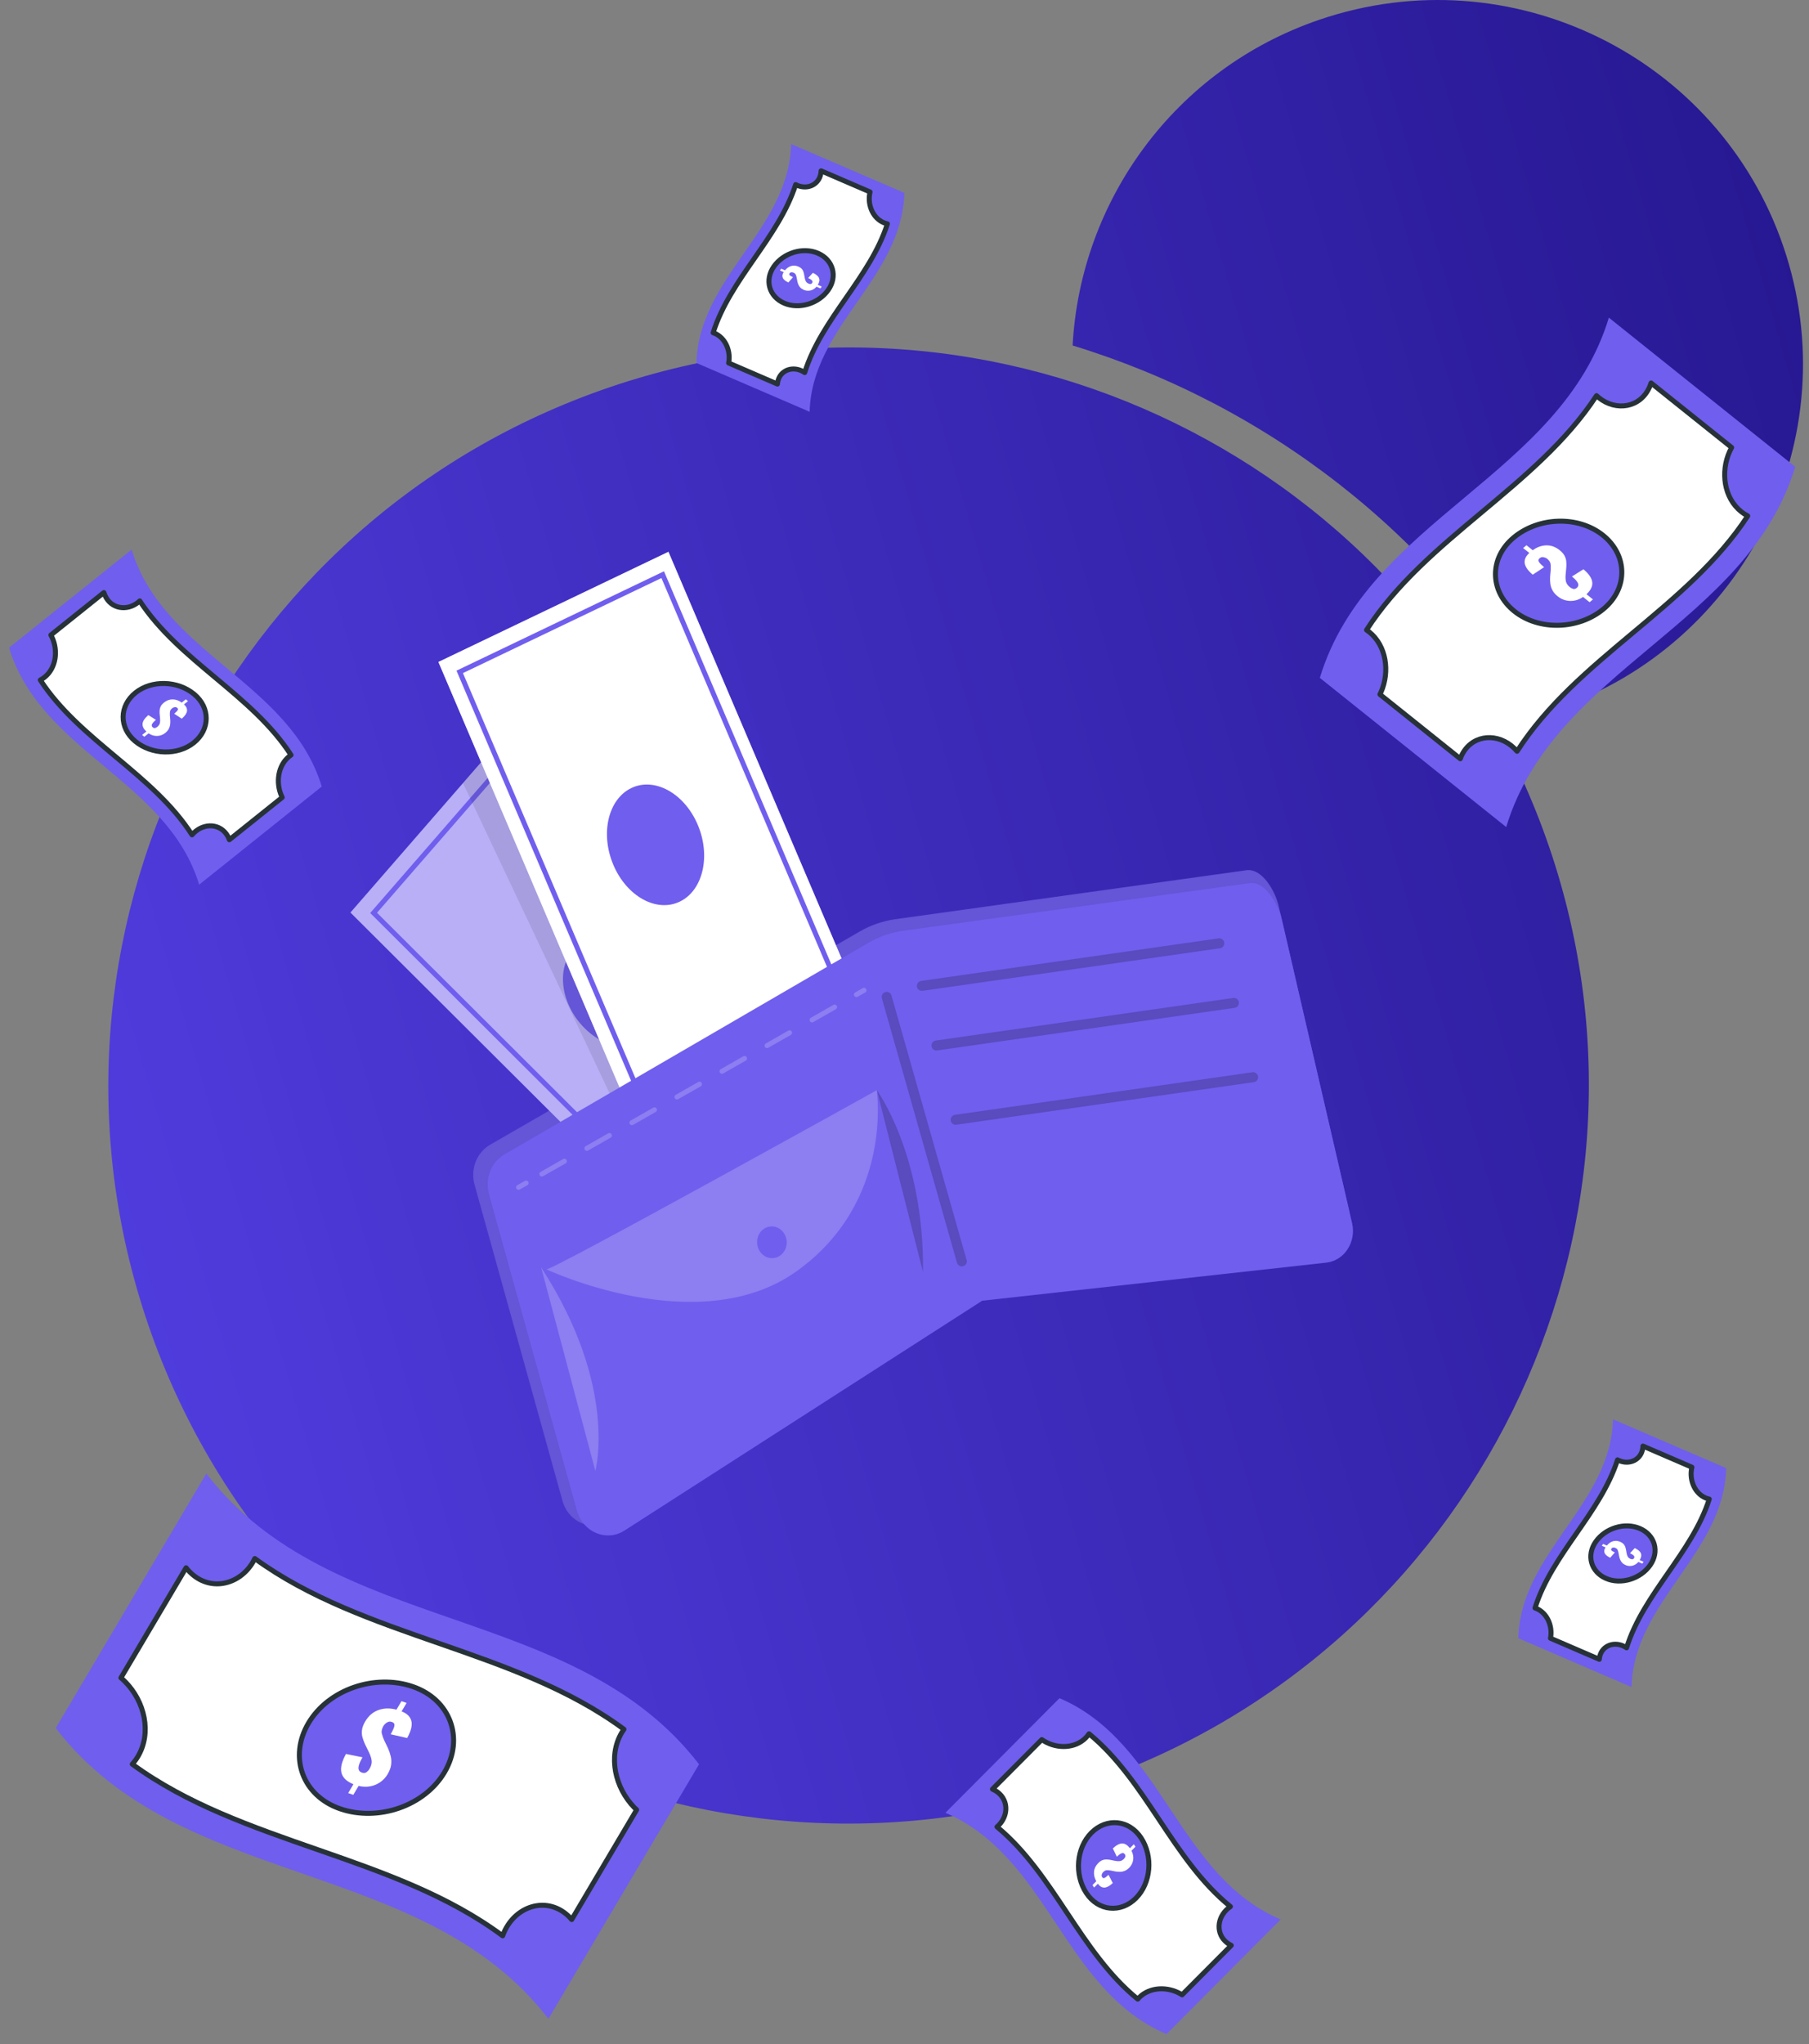 <svg width="679" height="767" viewBox="0 0 679 767" fill="none" xmlns="http://www.w3.org/2000/svg">
<rect x="0" y="0" width="679" height="767" fill="#808080" stroke="none"/>
<path d="M495.321 7.371C440.743 25.959 405.5 75.519 402.604 129.643C475.069 151.763 538.544 200.286 578.077 267.905C579.996 267.342 581.921 266.732 583.841 266.078C655.48 241.68 693.814 163.912 669.385 92.519C644.957 21.125 566.96 -17.027 495.321 7.371Z" fill="url(#paint0_linear_3645_14273)"/>
<path d="M581.459 317.783C531.975 173.164 373.98 95.879 228.86 145.303C83.735 194.728 6.088 352.266 55.571 496.885C105.053 641.5 263.049 718.789 408.174 669.364C553.295 619.94 630.941 462.399 581.459 317.783Z" fill="url(#paint1_linear_3645_14273)"/>
<path d="M205.852 757.551C158.827 696.483 67.939 709.531 20.915 648.462C39.757 616.623 58.601 584.782 77.443 552.943C124.468 614.012 215.356 600.964 262.38 662.032C243.538 693.872 224.694 725.712 205.852 757.551Z" fill="#705EEE"/>
<path d="M238.158 678.349C230.765 670.799 228.157 658.958 233.377 650.136C233.634 649.703 233.915 649.298 234.199 648.896C193.284 618.633 136.748 614.764 95.638 584.831C95.419 585.28 95.196 585.726 94.939 586.161C89.761 594.91 78.693 597.364 71.251 589.896C70.75 589.392 70.281 588.853 69.838 588.288C61.688 602.059 53.539 615.83 45.389 629.6C45.908 630.038 46.421 630.502 46.923 631.005C54.365 638.472 57.004 650.262 51.784 659.081C51.151 660.151 50.43 661.121 49.642 661.992C90.848 692.137 147.655 695.922 188.666 726.398C189.075 725.247 189.591 724.127 190.224 723.057C195.402 714.308 206.439 711.906 213.832 719.456C214.096 719.726 214.337 720.02 214.584 720.307C222.712 706.572 230.84 692.839 238.968 679.104C238.698 678.854 238.423 678.618 238.158 678.349Z" fill="white" stroke="#263238" stroke-width="1.873" stroke-miterlimit="10" stroke-linecap="round" stroke-linejoin="round"/>
<path d="M166.83 665.045C159.35 677.685 141.958 683.635 127.731 678.762C113.505 673.889 108.272 659.293 115.791 646.588C123.271 633.947 140.663 627.998 154.89 632.871C169.115 637.745 174.349 652.341 166.83 665.045Z" fill="#705EEE" stroke="#263238" stroke-width="1.873" stroke-miterlimit="10" stroke-linecap="round" stroke-linejoin="round"/>
<path d="M130.691 672.843C131.347 671.735 132.002 670.628 132.658 669.52C130.143 668.509 128.647 667.09 128.173 665.262C127.699 663.433 128.261 661.068 129.855 658.168C131.92 658.586 133.987 658.997 136.056 659.408C135.392 660.581 134.949 661.56 134.727 662.346C134.502 663.132 134.494 663.75 134.696 664.199C134.899 664.647 135.275 664.967 135.828 665.16C136.528 665.404 137.11 665.35 137.576 664.999C138.041 664.648 138.413 664.238 138.691 663.769C139.353 662.65 139.617 661.6 139.487 660.623C139.353 659.646 139.006 658.588 138.442 657.446C137.957 656.453 137.472 655.462 136.987 654.469C136.594 653.601 136.279 652.743 136.043 651.89C135.806 651.036 135.752 650.124 135.873 649.154C135.994 648.183 136.398 647.114 137.086 645.951C138.344 643.825 140.012 642.398 142.093 641.667C144.17 640.938 146.408 640.895 148.807 641.541C149.436 640.478 150.065 639.415 150.694 638.352C151.333 638.575 151.972 638.797 152.611 639.019C151.989 640.071 151.366 641.123 150.744 642.174C152.157 642.746 153.147 643.45 153.712 644.282C154.276 645.113 154.548 645.993 154.531 646.919C154.511 647.845 154.326 648.766 153.982 649.685C153.633 650.604 153.254 651.438 152.842 652.185C150.778 651.716 148.71 651.25 146.643 650.786C147.095 649.972 147.458 649.248 147.727 648.612C147.995 647.978 148.096 647.452 148.026 647.036C147.955 646.62 147.625 646.323 147.033 646.145C146.406 645.927 145.806 646.001 145.228 646.367C144.648 646.731 144.219 647.149 143.941 647.618C143.306 648.692 143.099 649.666 143.322 650.54C143.545 651.415 143.848 652.27 144.232 653.103C144.693 654.06 145.153 655.017 145.614 655.974C146.056 656.965 146.401 657.978 146.649 659.01C146.9 660.045 146.951 661.117 146.807 662.228C146.664 663.341 146.219 664.523 145.478 665.776C144.776 666.963 143.858 667.952 142.727 668.741C141.595 669.533 140.333 670.057 138.943 670.312C137.552 670.569 136.1 670.514 134.596 670.153C133.935 671.271 133.272 672.39 132.61 673.509C131.97 673.288 131.33 673.066 130.691 672.843Z" fill="white"/>
<path d="M74.754 331.964C62.87 292.804 15.283 282.215 3.399 243.056C18.736 230.782 34.074 218.508 49.411 206.235C61.295 245.395 108.882 255.984 120.767 295.143C105.429 307.417 90.092 319.69 74.754 331.964Z" fill="#705EEE"/>
<path d="M105.673 298.698C103.419 293.56 104.348 287.19 108.597 283.789C108.806 283.622 109.022 283.474 109.238 283.328C94.602 260.614 67.252 248.075 52.457 225.488C52.264 225.67 52.07 225.85 51.86 226.018C47.646 229.39 41.688 228.53 39.395 223.424C39.241 223.079 39.109 222.724 38.995 222.36C32.362 227.668 25.728 232.977 19.095 238.285C19.27 238.6 19.438 238.927 19.592 239.271C21.886 244.377 20.982 250.727 16.734 254.127C16.218 254.54 15.678 254.886 15.123 255.17C29.926 277.88 57.427 290.428 72.07 313.266C72.49 312.771 72.956 312.311 73.471 311.899C77.686 308.526 83.618 309.406 85.872 314.544C85.952 314.728 86.016 314.919 86.085 315.108C92.701 309.814 99.317 304.52 105.933 299.225C105.846 299.05 105.754 298.881 105.673 298.698Z" fill="white" stroke="#263238" stroke-width="1.873" stroke-miterlimit="10" stroke-linecap="round" stroke-linejoin="round"/>
<path d="M72.748 278.694C66.659 283.566 56.906 283.255 50.755 278.163C44.606 273.072 44.748 264.84 50.868 259.943C56.956 255.071 66.71 255.382 72.86 260.474C79.009 265.566 78.867 273.797 72.748 278.694Z" fill="#705EEE" stroke="#263238" stroke-width="1.873" stroke-miterlimit="10" stroke-linecap="round" stroke-linejoin="round"/>
<path d="M53.338 275.779C53.871 275.353 54.405 274.926 54.938 274.499C53.879 273.524 53.403 272.539 53.511 271.542C53.619 270.545 54.342 269.476 55.678 268.336C56.625 268.931 57.575 269.523 58.524 270.116C57.974 270.573 57.571 270.976 57.313 271.325C57.053 271.673 56.934 271.978 56.95 272.239C56.966 272.5 57.093 272.729 57.331 272.929C57.633 273.182 57.932 273.264 58.229 273.177C58.526 273.091 58.788 272.957 59.014 272.776C59.553 272.345 59.881 271.873 60 271.363C60.117 270.853 60.143 270.262 60.078 269.589C60.023 269.005 59.969 268.422 59.914 267.838C59.882 267.333 59.887 266.848 59.93 266.38C59.972 265.912 60.117 265.449 60.359 264.99C60.602 264.53 61.003 264.075 61.563 263.627C62.587 262.808 63.683 262.412 64.853 262.44C66.022 262.468 67.141 262.867 68.211 263.638C68.723 263.228 69.235 262.818 69.747 262.409C70.022 262.639 70.298 262.87 70.573 263.1C70.067 263.505 69.56 263.911 69.054 264.316C69.648 264.866 70.008 265.401 70.132 265.92C70.256 266.439 70.226 266.927 70.044 267.383C69.86 267.839 69.595 268.262 69.251 268.654C68.906 269.044 68.561 269.387 68.216 269.681C67.279 269.06 66.34 268.441 65.4 267.823C65.778 267.503 66.094 267.212 66.347 266.946C66.599 266.682 66.748 266.44 66.791 266.22C66.834 266 66.726 265.79 66.466 265.591C66.195 265.365 65.883 265.289 65.528 265.362C65.171 265.434 64.88 265.561 64.654 265.742C64.137 266.156 63.851 266.601 63.798 267.076C63.744 267.553 63.734 268.034 63.768 268.52C63.817 269.082 63.866 269.643 63.915 270.205C63.949 270.781 63.93 271.348 63.859 271.907C63.789 272.468 63.614 273.01 63.333 273.535C63.053 274.061 62.61 274.564 62.007 275.047C61.435 275.504 60.794 275.823 60.084 276.003C59.373 276.183 58.648 276.207 57.91 276.072C57.171 275.939 56.461 275.639 55.782 275.177C55.243 275.608 54.704 276.039 54.166 276.47C53.889 276.241 53.613 276.01 53.338 275.779Z" fill="white"/>
<path d="M565.347 310.346C583.416 250.81 655.765 234.711 673.833 175.174C650.515 156.514 627.196 137.854 603.878 119.194C585.81 178.73 513.461 194.83 495.392 254.366C518.71 273.026 542.029 291.687 565.347 310.346Z" fill="#705EEE"/>
<path d="M518.339 259.769C521.765 251.958 520.354 242.273 513.893 237.103C513.576 236.849 513.248 236.623 512.919 236.401C535.17 201.869 576.752 182.804 599.246 148.465C599.539 148.741 599.835 149.015 600.153 149.269C606.561 154.397 615.618 153.089 619.105 145.326C619.34 144.802 619.54 144.262 619.713 143.709C629.798 151.779 639.884 159.85 649.969 167.92C649.702 168.399 649.448 168.896 649.212 169.419C645.725 177.182 647.099 186.837 653.558 192.006C654.342 192.633 655.163 193.159 656.007 193.592C633.502 228.119 591.691 247.197 569.427 281.918C568.79 281.165 568.081 280.467 567.297 279.839C560.89 274.712 551.871 276.05 548.444 283.862C548.322 284.141 548.224 284.431 548.119 284.719C538.06 276.669 528.002 268.62 517.943 260.571C518.076 260.305 518.216 260.048 518.339 259.769Z" fill="white" stroke="#263238" stroke-width="1.873" stroke-miterlimit="10" stroke-linecap="round" stroke-linejoin="round"/>
<path d="M568.397 229.356C577.654 236.764 592.483 236.291 601.833 228.549C611.183 220.809 610.967 208.294 601.662 200.848C592.406 193.441 577.576 193.914 568.226 201.656C558.877 209.397 559.093 221.911 568.397 229.356Z" fill="#705EEE" stroke="#263238" stroke-width="1.873" stroke-miterlimit="10" stroke-linecap="round" stroke-linejoin="round"/>
<path d="M597.908 224.926C597.097 224.277 596.286 223.628 595.475 222.979C597.085 221.498 597.809 220 597.645 218.484C597.48 216.968 596.381 215.343 594.35 213.609C592.91 214.514 591.467 215.414 590.023 216.315C590.859 217.011 591.473 217.624 591.865 218.154C592.259 218.683 592.441 219.147 592.417 219.544C592.391 219.94 592.199 220.289 591.837 220.593C591.378 220.977 590.923 221.102 590.471 220.97C590.02 220.838 589.622 220.635 589.278 220.36C588.459 219.704 587.96 218.987 587.779 218.212C587.601 217.437 587.561 216.538 587.661 215.515C587.744 214.627 587.827 213.74 587.909 212.852C587.959 212.085 587.951 211.347 587.886 210.636C587.821 209.924 587.602 209.22 587.234 208.522C586.864 207.823 586.254 207.132 585.403 206.45C583.846 205.204 582.18 204.603 580.4 204.645C578.624 204.688 576.922 205.294 575.295 206.467C574.517 205.844 573.739 205.221 572.961 204.598C572.541 204.949 572.122 205.299 571.704 205.649C572.474 206.265 573.244 206.882 574.014 207.498C573.111 208.333 572.564 209.147 572.375 209.937C572.187 210.725 572.232 211.467 572.509 212.161C572.789 212.855 573.191 213.497 573.714 214.093C574.239 214.687 574.763 215.208 575.288 215.655C576.712 214.711 578.14 213.769 579.569 212.829C578.994 212.343 578.514 211.9 578.129 211.497C577.746 211.094 577.52 210.726 577.454 210.392C577.389 210.058 577.553 209.739 577.949 209.437C578.36 209.093 578.834 208.977 579.375 209.088C579.917 209.197 580.36 209.391 580.704 209.666C581.49 210.295 581.924 210.971 582.005 211.695C582.086 212.419 582.102 213.151 582.05 213.89C581.976 214.744 581.901 215.597 581.827 216.451C581.775 217.326 581.804 218.189 581.912 219.039C582.018 219.892 582.285 220.716 582.711 221.513C583.137 222.313 583.81 223.079 584.727 223.812C585.596 224.508 586.571 224.993 587.651 225.266C588.732 225.54 589.834 225.576 590.956 225.372C592.08 225.169 593.16 224.713 594.192 224.01C595.011 224.666 595.83 225.322 596.649 225.977C597.07 225.627 597.489 225.277 597.908 224.926Z" fill="white"/>
<path d="M612.374 633.049C613.236 600.931 647.065 583.026 647.927 550.908C633.765 544.802 619.602 538.697 605.44 532.591C604.578 564.709 570.748 582.613 569.886 614.731C584.049 620.837 598.211 626.943 612.374 633.049Z" fill="#705EEE"/>
<path d="M582.054 614.286C582.693 609.928 580.666 605.297 576.743 603.606C576.55 603.523 576.355 603.455 576.161 603.389C582.523 583.152 600.626 567.975 607.135 547.8C607.319 547.898 607.504 547.993 607.697 548.077C611.589 549.755 615.92 547.866 616.596 543.523C616.641 543.23 616.667 542.934 616.678 542.634C622.803 545.275 628.928 547.916 635.054 550.557C634.986 550.832 634.927 551.114 634.882 551.406C634.206 555.749 636.21 560.369 640.133 562.061C640.609 562.266 641.089 562.416 641.569 562.516C635.08 582.786 616.865 598 610.523 618.334C610.102 618.046 609.654 617.795 609.178 617.59C605.286 615.912 600.978 617.811 600.339 622.169C600.316 622.325 600.307 622.483 600.294 622.641C594.185 620.007 588.076 617.373 581.966 614.739C581.996 614.589 582.031 614.442 582.054 614.286Z" fill="white" stroke="#263238" stroke-width="1.873" stroke-miterlimit="10" stroke-linecap="round" stroke-linejoin="round"/>
<path d="M602.827 592.299C608.449 594.723 615.768 592.46 619.367 587.328C622.965 582.195 621.147 575.993 615.496 573.557C609.874 571.133 602.555 573.395 598.956 578.528C595.359 583.66 597.176 589.863 602.827 592.299Z" fill="#705EEE" stroke="#263238" stroke-width="1.873" stroke-miterlimit="10" stroke-linecap="round" stroke-linejoin="round"/>
<path d="M616.916 586.059C616.424 585.846 615.931 585.634 615.438 585.421C616.038 584.464 616.194 583.619 615.905 582.887C615.616 582.154 614.846 581.496 613.598 580.909C613.005 581.557 612.409 582.202 611.813 582.848C612.324 583.081 612.714 583.302 612.981 583.512C613.25 583.722 613.404 583.928 613.446 584.129C613.488 584.33 613.44 584.53 613.301 584.73C613.125 584.985 612.916 585.109 612.673 585.105C612.43 585.101 612.204 585.054 611.995 584.964C611.497 584.75 611.151 584.46 610.955 584.1C610.76 583.738 610.618 583.296 610.528 582.773C610.448 582.319 610.368 581.866 610.287 581.413C610.207 581.024 610.103 580.658 609.973 580.312C609.843 579.967 609.638 579.646 609.359 579.349C609.08 579.051 608.682 578.79 608.164 578.567C607.219 578.16 606.307 578.088 605.427 578.352C604.548 578.616 603.784 579.151 603.134 579.957C602.661 579.753 602.189 579.549 601.716 579.345C601.555 579.577 601.394 579.809 601.234 580.041C601.701 580.242 602.169 580.444 602.637 580.645C602.301 581.185 602.14 581.665 602.154 582.084C602.168 582.502 602.292 582.865 602.525 583.173C602.758 583.48 603.047 583.745 603.388 583.97C603.731 584.194 604.063 584.382 604.386 584.533C604.966 583.868 605.548 583.204 606.131 582.541C605.779 582.377 605.479 582.223 605.232 582.074C604.986 581.926 604.824 581.774 604.745 581.616C604.667 581.459 604.705 581.278 604.861 581.073C605.019 580.846 605.239 580.723 605.523 580.705C605.808 580.685 606.055 580.721 606.264 580.811C606.741 581.017 607.05 581.294 607.189 581.643C607.329 581.993 607.437 582.355 607.512 582.73C607.591 583.165 607.671 583.601 607.75 584.036C607.844 584.479 607.977 584.905 608.146 585.313C608.316 585.723 608.561 586.097 608.883 586.436C609.204 586.776 609.644 587.065 610.201 587.305C610.729 587.533 611.28 587.641 611.855 587.629C612.431 587.618 612.984 587.485 613.515 587.23C614.047 586.976 614.523 586.601 614.941 586.11C615.438 586.325 615.936 586.539 616.433 586.754C616.595 586.522 616.755 586.29 616.916 586.059Z" fill="white"/>
<path d="M303.89 154.52C304.753 122.402 338.582 104.497 339.444 72.379C325.282 66.273 311.119 60.167 296.957 54.062C296.095 86.179 262.265 104.084 261.403 136.202C275.565 142.308 289.728 148.414 303.89 154.52Z" fill="#705EEE"/>
<path d="M273.571 135.757C274.21 131.398 272.183 126.768 268.259 125.076C268.067 124.993 267.872 124.926 267.678 124.86C274.04 104.622 292.143 89.445 298.652 69.271C298.836 69.368 299.02 69.464 299.214 69.547C303.105 71.225 307.437 69.336 308.113 64.994C308.158 64.701 308.184 64.404 308.195 64.105C314.32 66.746 320.445 69.387 326.57 72.028C326.503 72.302 326.444 72.585 326.398 72.877C325.722 77.22 327.727 81.84 331.649 83.531C332.126 83.737 332.606 83.886 333.086 83.987C326.596 104.256 308.382 119.471 302.039 139.804C301.619 139.517 301.171 139.266 300.695 139.061C296.803 137.383 292.494 139.282 291.855 143.64C291.833 143.796 291.824 143.954 291.811 144.111C285.702 141.478 279.593 138.844 273.483 136.21C273.513 136.059 273.548 135.912 273.571 135.757Z" fill="white" stroke="#263238" stroke-width="1.873" stroke-miterlimit="10" stroke-linecap="round" stroke-linejoin="round"/>
<path d="M294.344 113.77C299.965 116.193 307.285 113.931 310.884 108.798C314.482 103.666 312.664 97.464 307.013 95.027C301.391 92.604 294.071 94.866 290.473 99.999C286.876 105.131 288.693 111.334 294.344 113.77Z" fill="#705EEE" stroke="#263238" stroke-width="1.873" stroke-miterlimit="10" stroke-linecap="round" stroke-linejoin="round"/>
<path d="M308.433 107.529C307.941 107.317 307.448 107.105 306.955 106.892C307.555 105.935 307.71 105.09 307.422 104.357C307.133 103.625 306.363 102.966 305.115 102.38C304.522 103.027 303.926 103.673 303.33 104.319C303.841 104.551 304.231 104.773 304.498 104.983C304.767 105.193 304.921 105.399 304.963 105.599C305.005 105.8 304.957 106 304.818 106.201C304.642 106.455 304.432 106.579 304.189 106.576C303.946 106.572 303.721 106.525 303.512 106.435C303.014 106.22 302.668 105.931 302.472 105.57C302.277 105.208 302.135 104.766 302.045 104.243C301.964 103.79 301.885 103.337 301.804 102.884C301.724 102.495 301.62 102.128 301.49 101.783C301.36 101.437 301.155 101.117 300.876 100.82C300.597 100.522 300.199 100.261 299.681 100.038C298.736 99.631 297.824 99.559 296.944 99.823C296.065 100.087 295.3 100.621 294.651 101.427C294.178 101.224 293.705 101.02 293.233 100.816C293.072 101.048 292.911 101.28 292.75 101.511C293.218 101.713 293.686 101.915 294.153 102.116C293.818 102.656 293.657 103.135 293.67 103.555C293.685 103.973 293.809 104.336 294.041 104.644C294.275 104.951 294.564 105.216 294.905 105.441C295.248 105.665 295.58 105.853 295.903 106.004C296.483 105.339 297.065 104.675 297.648 104.012C297.296 103.848 296.996 103.693 296.749 103.545C296.503 103.397 296.34 103.245 296.262 103.087C296.184 102.93 296.222 102.749 296.378 102.544C296.536 102.316 296.756 102.194 297.04 102.176C297.325 102.156 297.572 102.191 297.781 102.282C298.258 102.487 298.567 102.765 298.706 103.114C298.846 103.464 298.953 103.826 299.029 104.201C299.108 104.636 299.187 105.071 299.267 105.507C299.361 105.949 299.494 106.375 299.663 106.784C299.833 107.194 300.078 107.568 300.4 107.906C300.721 108.247 301.161 108.536 301.717 108.776C302.245 109.003 302.797 109.112 303.372 109.1C303.948 109.089 304.501 108.956 305.032 108.701C305.564 108.446 306.039 108.072 306.457 107.581C306.955 107.795 307.452 108.01 307.95 108.224C308.111 107.993 308.272 107.761 308.433 107.529Z" fill="white"/>
<path d="M480.671 720.278C441.931 703.719 436.417 653.787 397.676 637.229C383.402 651.565 369.128 665.902 354.854 680.239C393.595 696.798 399.108 746.73 437.849 763.288C452.123 748.952 466.397 734.614 480.671 720.278Z" fill="#705EEE"/>
<path d="M443.174 748.223C438.168 745.339 431.546 745.577 427.591 749.549C427.397 749.744 427.221 749.949 427.047 750.154C405.442 732.619 395.67 703.198 374.214 685.514C374.421 685.336 374.627 685.157 374.822 684.962C378.744 681.022 378.53 674.823 373.562 671.902C373.227 671.706 372.878 671.531 372.518 671.373C378.692 665.173 384.865 658.972 391.039 652.771C391.341 652.986 391.657 653.194 391.992 653.391C396.96 656.313 403.559 656.098 407.513 652.127C407.993 651.645 408.408 651.13 408.761 650.593C430.343 668.3 440.108 697.875 461.838 715.433C461.285 715.807 460.762 716.233 460.283 716.715C456.361 720.654 456.597 726.83 461.603 729.714C461.782 729.816 461.97 729.904 462.156 729.995C455.998 736.18 449.841 742.364 443.684 748.549C443.515 748.44 443.352 748.326 443.174 748.223Z" fill="white" stroke="#263238" stroke-width="1.873" stroke-miterlimit="10" stroke-linecap="round" stroke-linejoin="round"/>
<path d="M426.387 712.257C432.054 706.566 432.826 696.539 428.304 689.669C423.782 682.8 415.343 682.024 409.647 687.744C403.981 693.436 403.209 703.462 407.731 710.332C412.253 717.202 420.692 717.978 426.387 712.257Z" fill="#705EEE" stroke="#263238" stroke-width="1.873" stroke-miterlimit="10" stroke-linecap="round" stroke-linejoin="round"/>
<path d="M425.576 692.046C425.079 692.545 424.583 693.044 424.086 693.542C423.208 692.349 422.253 691.75 421.22 691.749C420.188 691.748 419.013 692.37 417.697 693.61C418.2 694.647 418.7 695.686 419.2 696.725C419.73 696.213 420.187 695.845 420.573 695.62C420.958 695.393 421.284 695.304 421.549 695.35C421.814 695.396 422.034 695.551 422.212 695.818C422.437 696.156 422.488 696.471 422.366 696.766C422.244 697.06 422.078 697.313 421.867 697.525C421.366 698.028 420.846 698.312 420.312 698.377C419.776 698.439 419.169 698.4 418.488 698.258C417.896 698.137 417.305 698.015 416.714 697.894C416.201 697.804 415.704 697.755 415.22 697.747C414.736 697.738 414.246 697.834 413.749 698.031C413.252 698.228 412.742 698.588 412.22 699.112C411.267 700.069 410.74 701.147 410.637 702.349C410.535 703.549 410.818 704.741 411.488 705.923C411.011 706.402 410.535 706.88 410.058 707.359C410.263 707.667 410.469 707.975 410.673 708.283C411.145 707.81 411.616 707.336 412.088 706.862C412.583 707.533 413.091 707.961 413.608 708.147C414.125 708.331 414.628 708.355 415.115 708.22C415.603 708.083 416.065 707.859 416.504 707.55C416.943 707.24 417.332 706.925 417.671 706.605C417.141 705.576 416.612 704.544 416.084 703.512C415.715 703.863 415.382 704.154 415.082 704.384C414.783 704.613 414.518 704.738 414.289 704.758C414.059 704.777 413.856 704.643 413.682 704.354C413.481 704.051 413.438 703.723 413.552 703.368C413.666 703.01 413.828 702.726 414.039 702.515C414.52 702.031 415.007 701.788 415.5 701.787C415.994 701.786 416.487 701.829 416.981 701.918C417.55 702.032 418.119 702.145 418.689 702.258C419.274 702.357 419.857 702.401 420.437 702.391C421.018 702.382 421.593 702.263 422.161 702.034C422.73 701.807 423.295 701.409 423.856 700.845C424.389 700.311 424.786 699.69 425.05 698.983C425.314 698.275 425.419 697.534 425.364 696.763C425.31 695.991 425.083 695.23 424.686 694.483C425.187 693.979 425.689 693.475 426.19 692.972C425.986 692.663 425.781 692.354 425.576 692.046Z" fill="white"/>
<path d="M468.032 326.527L336.069 344.928C331.391 345.58 326.868 347.138 322.73 349.526L183.964 429.561C178.927 432.465 176.493 438.691 178.115 444.521L211.128 563.167C213.393 571.308 222.333 575.001 229.197 570.629L365.561 483.786L496.46 468.995C503.337 468.217 507.98 461.224 506.338 454.117L479.974 340.099C478.612 334.21 473.733 325.909 468.032 326.527Z" fill="#705EEE"/>
<path opacity="0.1" d="M468.032 326.527L336.069 344.928C331.391 345.58 326.868 347.138 322.73 349.526L183.964 429.561C178.927 432.465 176.493 438.691 178.115 444.521L211.128 563.167C213.393 571.308 222.333 575.001 229.197 570.629L365.561 483.786L496.46 468.995C503.337 468.217 507.98 461.224 506.338 454.117L479.974 340.099C478.612 334.21 473.733 325.909 468.032 326.527Z" fill="black"/>
<path d="M195.891 268.427L131.537 342.422L267.441 477.907L331.795 403.912L195.891 268.427Z" fill="#705EEE"/>
<path opacity="0.5" d="M331.819 403.898L267.461 477.881L131.545 342.425L173.778 293.868L195.901 268.429L200.244 272.753L331.819 403.898Z" fill="white"/>
<path d="M197.018 277.262L140.233 342.555L267.364 469.294L324.149 404.001L197.018 277.262Z" stroke="#705EEE" stroke-width="1.873" stroke-miterlimit="10"/>
<path d="M247.257 388.244C253.767 380.757 251.864 367.529 243.004 358.698C234.145 349.867 221.685 348.778 215.174 356.265C208.664 363.753 210.568 376.981 219.427 385.812C228.286 394.642 240.746 395.731 247.257 388.244Z" fill="#705EEE"/>
<path opacity="0.1" d="M262.237 419.092L238.207 430.127L173.773 293.856L195.896 268.417L200.238 272.741L262.237 419.092Z" fill="black"/>
<path d="M250.895 207.063L164.553 248.402L241.474 429.027L327.815 387.688L250.895 207.063Z" fill="white"/>
<path opacity="0.5" d="M250.895 207.063L164.553 248.402L241.474 429.027L327.815 387.688L250.895 207.063Z" fill="white"/>
<path d="M248.744 215.64L172.556 252.117L244.512 421.081L320.701 384.604L248.744 215.64Z" stroke="#705EEE" stroke-width="1.873" stroke-miterlimit="10"/>
<path d="M255.137 338.338C263.872 334.156 266.889 321.221 261.876 309.449C256.862 297.676 245.716 291.522 236.981 295.705C228.246 299.887 225.228 312.821 230.242 324.594C235.256 336.367 246.402 342.52 255.137 338.338Z" fill="#705EEE"/>
<path d="M469.264 331.358L339.089 349.245C334.474 349.88 330.016 351.42 325.94 353.789L189.263 433.227C184.302 436.111 181.921 442.321 183.542 448.152L216.527 566.812C218.791 574.955 227.626 578.677 234.385 574.335L368.669 488.085L497.806 473.8C504.59 473.05 509.149 466.079 507.503 458.974L481.095 344.962C479.733 339.073 474.888 330.761 469.264 331.358Z" fill="#705EEE"/>
<path opacity="0.2" d="M346.013 369.945L457.648 353.968" stroke="black" stroke-width="3.745" stroke-miterlimit="10" stroke-linecap="round" stroke-linejoin="round"/>
<path opacity="0.2" d="M332.808 374.076L361.006 473.319" stroke="black" stroke-width="3.745" stroke-miterlimit="10" stroke-linecap="round" stroke-linejoin="round"/>
<path opacity="0.2" d="M203.091 475.531L223.463 551.972C223.463 551.972 232.202 520.353 203.091 475.531Z" fill="white"/>
<path opacity="0.2" d="M205.051 476.297C205.655 477.672 329.076 409.102 329.076 409.102C329.076 409.102 335.534 451.113 298.805 477.17C262.076 503.225 205.051 476.297 205.051 476.297Z" fill="white"/>
<path d="M290.185 472.089C293.245 471.855 295.523 469.01 295.274 465.734C295.024 462.458 292.341 459.992 289.281 460.227C286.221 460.461 283.943 463.306 284.193 466.582C284.442 469.857 287.125 472.323 290.185 472.089Z" fill="#705EEE"/>
<path opacity="0.2" d="M329.135 409.1C329.135 409.1 346.952 433.438 346.434 477.276L329.135 409.1Z" fill="black"/>
<g opacity="0.2">
<path d="M194.643 445.541L197.484 443.921" stroke="white" stroke-width="1.873" stroke-linecap="round" stroke-linejoin="round"/>
<path d="M203.379 440.555L318.511 374.907" stroke="white" stroke-width="1.873" stroke-linecap="round" stroke-linejoin="round" stroke-dasharray="9.73 9.73"/>
<path d="M321.455 373.223L324.295 371.605" stroke="white" stroke-width="1.873" stroke-linecap="round" stroke-linejoin="round"/>
</g>
<path opacity="0.2" d="M351.504 392.315L463.14 376.338" stroke="black" stroke-width="3.745" stroke-miterlimit="10" stroke-linecap="round" stroke-linejoin="round"/>
<path opacity="0.2" d="M358.71 420.19L470.346 404.215" stroke="black" stroke-width="3.745" stroke-miterlimit="10" stroke-linecap="round" stroke-linejoin="round"/>
<defs>
<linearGradient id="paint0_linear_3645_14273" x1="939.104" y1="91.595" x2="-291.336" y2="448.231" gradientUnits="userSpaceOnUse">
<stop stop-color="#180B77"/>
<stop offset="1" stop-color="#624CFE"/>
</linearGradient>
<linearGradient id="paint1_linear_3645_14273" x1="939.104" y1="91.595" x2="-291.336" y2="448.231" gradientUnits="userSpaceOnUse">
<stop stop-color="#180B77"/>
<stop offset="1" stop-color="#624CFE"/>
</linearGradient>
</defs>
</svg>
